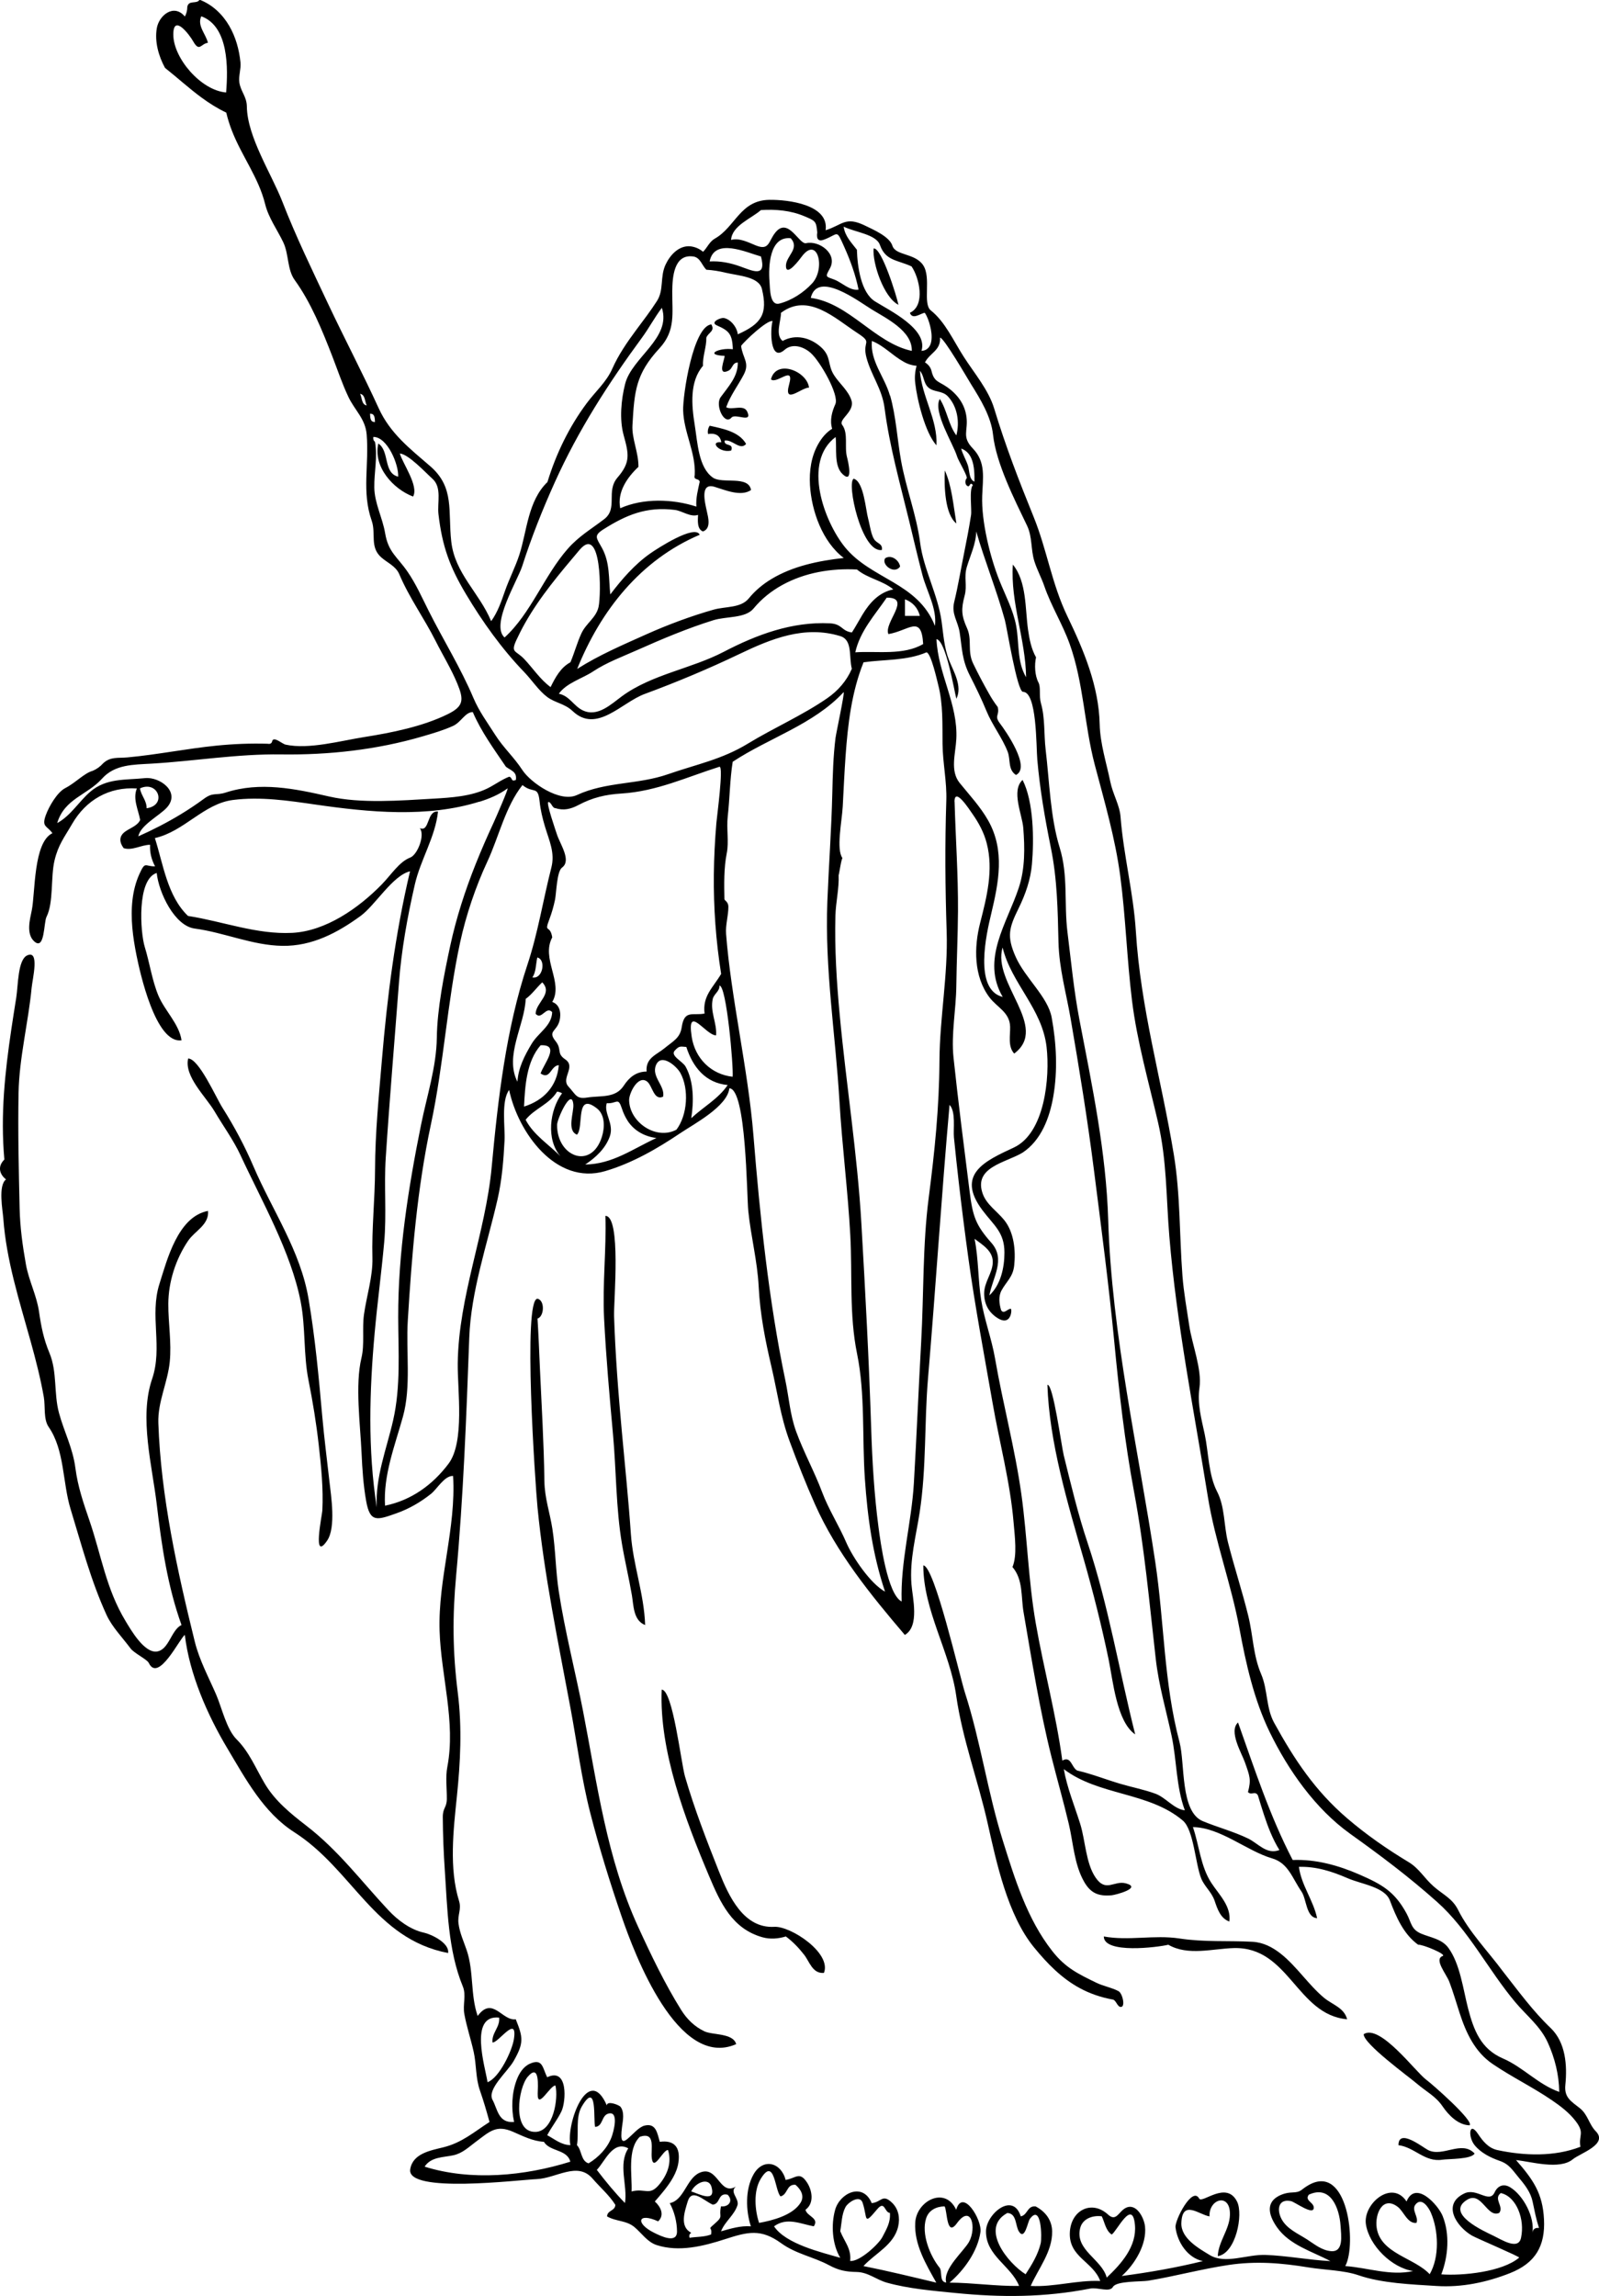 <?xml version="1.0" encoding="UTF-8"?>
<svg enable-background="new 0 0 231.784 332.648" version="1.1" viewBox="0 0 231.78 332.65" xml:space="preserve" xmlns="http://www.w3.org/2000/svg">
<g clip-rule="evenodd" fill-rule="evenodd">
	<path d="m126.63 36c1.152-0.2 3.374 6.988 3.601 8.16-2.12-1.051-3.79-6.03-3.6-8.16"/>
	<path d="m117.27 56.16c-1.097-0.028-3.732 2.575-2.884-0.465 0.809-2.904-1.808 0.035-2.636-0.735 0.77-2.976 5.24-1.182 5.52 1.2"/>
	<path d="m102.87 61.68c1.848 0.423 4.244 0.822 5.28 2.64-0.88 1.027-2.005-0.72-3.12-0.48-0.086 0.924 1.365 0.26 0.96 1.44-1.725 0.402-3.21-1.392-1.44-1.2-0.15-1.048-0.944-1.363-1.92-1.2-0.08-0.437 0-0.837 0.24-1.2"/>
	<path d="m136.95 68.16c0.995 2.125 1.239 5 1.68 7.68-1.67-1.302-1.78-5.397-1.68-7.68z"/>
	<path d="m123.75 69.36c1.465 0.395 1.738 4.539 2.1 5.821 0.218 0.777 0.42 2.528 1.004 3.136 0.455 0.474 1.099 0.511 0.977 1.363-2.96 0.494-5.16-9.84-4.08-10.32"/>
	<path d="m130.47 82.08c-0.841 1.229-2.772-0.305-2.159-1.2 0.88-0.58 2.02 0.28 2.16 1.2z"/>
	<path d="m26.313 235.44c-2.016-5.597-2.891-11.518-3.58-17.401-0.664-5.662-2.59-12.671-0.685-18.25 1.568-4.593-0.392-9.199 1.065-13.78 1.096-3.445 2.658-9.743 7.04-10.568 0.179 2.014-1.913 2.892-2.88 4.319-1.798 2.656-2.858 5.938-2.875 9.146-0.014 2.803 0.487 5.596 0.208 8.399-0.299 2.999-1.755 5.806-1.653 8.855 0.357 10.625 2.762 21.488 5.28 31.68 0.662 2.675 1.993 5.134 3.086 7.645 0.837 1.926 1.508 5.06 2.99 6.531 1.827 1.814 2.782 4.237 4.082 6.42 1.489 2.499 3.724 4.311 5.999 6.065 4.693 3.62 7.917 7.985 11.92 12.267 1.333 1.426 3.173 2.819 5.158 3.246 0.946 0.203 3.71 1.441 3.485 2.946-10.672-2.05-13.802-12.081-22.32-17.52-4.447-2.847-7.031-7.707-9.68-12.139-2.895-4.842-5.489-10.757-6.16-16.422-0.68 0.366-3.826 7.002-5.226 4.052-0.247-0.52-2.125-1.402-2.644-2.103-1.162-1.567-2.686-3.114-3.48-4.853-2.285-5.005-3.606-10.093-5.211-15.337-1.181-3.86-0.849-8.524-3.176-11.893-0.783-1.133-0.468-2.986-0.703-4.325-0.48-2.734-1.172-5.423-1.915-8.096-1.625-5.848-3.518-11.703-3.958-17.794-0.084-1.163-0.781-4.778 0.393-5.652-0.961-0.759-1.253-1.886-0.24-2.88-0.145-1.615-0.214-3.236-0.218-4.856-0.016-6.265 0.964-12.462 1.945-18.632 0.272-1.71 0.213-5.461 1.576-6.088 1.85-0.85 0.776 3.378 0.652 4.674-0.483 5.064-1.802 10.156-1.897 15.22-0.104 5.574 0.025 11.186 0.154 16.759 0.064 2.764 0.427 5.396 0.912 8.111 0.42 2.357 1.557 4.496 1.896 6.827 0.317 2.178 0.659 3.956 1.514 6.005 1.156 2.773 0.608 5.848 1.386 8.7 0.758 2.783 1.993 5.042 2.376 7.974 0.353 2.704 1.157 5.043 2.035 7.602 1.736 5.061 2.401 9.878 5.234 14.563 0.755 1.249 2.683 4.632 4.515 4.422 1.791-0.22 2.081-3.12 3.6-3.85"/>
	<path d="m27.273 153.36c1.549 0 4.029 5.636 4.952 7.098 1.744 2.764 3.23 5.54 4.518 8.542 2.748 6.405 6.795 12.176 7.98 19.169 0.964 5.685 1.478 11.295 1.989 17.031 0.283 3.161 0.684 6.274 1.04 9.429 0.237 2.1 0.966 6.677-0.327 8.572-2.201 3.226-0.734-3.691-0.701-4.349 0.16-3.167-0.166-6.347-0.52-9.49-0.358-3.181-0.864-6.267-1.488-9.404-0.742-3.727-0.405-7.581-1.123-11.318-1.383-7.197-5.666-14.656-8.741-21.29-0.999-2.153-2.53-4.254-3.739-6.31-1.279-2.17-4.443-5.08-3.84-7.68"/>
	<path d="m87.753 176.16c2.326 0 1.191 12.416 1.258 14.506 0.179 5.591 0.62 11.17 1.126 16.739 0.45 4.952 0.97 9.9 1.312 14.861 0.305 4.438 1.917 8.646 2.065 13.174-1.721-0.666-1.664-2.821-1.92-4.32-0.425-2.49-1.029-4.999-1.44-7.44-0.875-5.161-0.823-10.647-1.298-15.87-0.509-5.593-1.007-11.189-1.292-16.799-0.253-4.95 0.347-10 0.189-14.85"/>
	<path d="m77.913 188.16c1.093 0.244 0.985 2.573 0 2.88 0.153 2.354 0.238 4.713 0.343 7.07 0.247 5.515 0.583 10.957 0.657 16.475 0.033 2.476 0.791 4.544 1.16 6.936 0.463 3 0.464 6.05 0.925 9.05 0.893 5.815 2.398 11.578 3.52 17.356 2.055 10.594 3.423 21.279 7.965 31.201 1.859 4.06 3.89 8.303 6.261 12.09 0.833 1.33 1.921 2.397 3.346 3.08 1.205 0.577 4.165 0.228 4.624 1.862-8.439 3.715-14.727-13.017-16.602-18.477-1.724-5.021-3.241-9.918-4.546-15.002-1.271-4.95-1.92-10.09-2.854-15.112-1.796-9.654-3.839-19.39-4.797-29.169-0.328-3.37-2.16-30.24 2e-3 -30.24"/>
	<path d="m151.83 200.64c0.832-0.145 2.029 8.861 2.366 10.223 1.046 4.234 2.067 8.519 3.45 12.655 3.017 9.03 4.575 18.536 6.903 27.763-2.692-1.819-3.24-7.91-3.84-10.8-1.014-4.893-2.257-9.822-3.634-14.625-2.32-8.1-4.98-16.89-5.25-25.22"/>
	<path d="m133.83 226.8c1.608 0 5.263 16.018 6.054 18.478 2.262 7.031 3.271 14.365 5.467 21.362 1.742 5.56 3.525 11.393 7.181 16.039 1.909 2.428 3.712 3.282 6.376 4.582 1.037 0.506 2.211 0.69 3.221 1.222 0.592 0.312 1.063 2.396 0.289 2.286-0.522-0.074-0.637-1.087-1.227-1.089-1.624-0.302-3.199-0.839-4.654-1.623-2.65-1.426-4.758-3.602-6.646-5.907-3.847-4.698-5.445-12.292-6.749-18.084-1.381-6.135-3.654-12.177-4.535-18.378-0.9-6.38-4.77-12.35-4.77-18.89"/>
	<path d="m95.913 244.8c1.609 0 2.806 10.609 3.381 12.591 1.362 4.689 3.132 9.245 4.93 13.78 1.412 3.562 3.567 8.246 8.015 7.994 2.376-0.135 8.338 3.8 7.193 6.675-1.66 0.141-2.074-1.61-2.879-2.64-0.772-0.987-1.632-1.889-2.64-2.64-1.103 0.332-2.268 0.431-3.387 0.118-4.4-1.229-6.108-5.003-7.744-8.872-3.441-8.15-7.248-18.15-6.867-27.01"/>
	<path d="m159.99 280.56c3.598 0.665 7.319-0.264 10.964 0.291 3.673 0.559 7.067 0.288 10.604 0.481 3.078 0.167 5.361 2.764 7.255 4.911 0.981 1.112 1.958 2.241 3.098 3.196 1.196 1.002 2.923 1.425 3.36 3.12-7.317-0.651-8.418-10.518-16.401-10.316-3.082 0.078-6.662 1.169-9.519-0.484-1.52 0.37-9.35 1.36-9.35-1.2"/>
	<path d="m213.03 307.92c-1.664-0.027-3.066-1.484-3.931-2.754-0.994-1.461-2.335-2.104-3.692-3.26-1.267-1.08-7.778-5.803-7.737-7.187 2.347-1.541 7.505 5.436 9.031 6.569 0.93 0.69 6.96 5.99 6.33 6.63"/>
	<path d="m213.75 312c-0.451 0.866-3.781 0.768-4.675 0.904-2.57 0.393-4.012-1.812-6.365-2.104 0-2.528 3.544 0.33 4.294 0.705 2.14 1.08 4.87-1.48 6.74 0.5"/>
	<path d="m71.193 90c0.937-1.287 1.468-2.831 1.984-4.319 0.621-1.79 1.533-3.549 2.096-5.281 1.119-3.432 1.232-7.814 4.08-10.56 1.253-4.097 3.14-7.999 5.706-11.437 1.273-1.706 2.831-3.041 3.691-4.977 0.895-2.016 2.146-3.835 3.455-5.6 1.03-1.391 2.091-2.761 3.025-4.219 1.039-1.623 0.401-3.489 1.262-5.301 0.645-1.358 1.897-2.745 3.545-2.623 0.703 0.077 1.329 0.342 1.876 0.796 0.609-0.599 0.922-1.467 1.697-1.903 2.971-1.669 3.663-5.564 7.912-5.622 2.736-0.037 8.679 0.688 8.151 4.404 2.452-0.764 2.856-2.066 5.722-0.668 1.124 0.549 3.54 1.573 3.959 2.912 0.452 1.442 3.23 1.051 4.435 2.785 1.262 1.816-0.109 5.6 1.143 6.595 2.069 1.645 3.243 4.341 4.782 6.737 1.528 2.378 3.568 4.751 4.394 7.469 1.691 5.567 3.552 10.353 5.731 15.731 1.915 4.723 2.619 9.679 4.875 14.36 2.354 4.888 4.564 10.101 4.688 15.667 0.062 2.785 0.983 5.608 1.54 8.324 0.374 1.822 1.353 3.369 1.484 5.077 0.433 5.585 1.873 11.025 2.22 16.612 0.691 11.144 3.683 21.3 5.5 32.308 0.958 5.802 0.805 11.72 1.253 17.573 0.187 2.443 0.63 4.822 0.988 7.242 0.394 2.653 1.862 6.342 1.48 8.959-0.341 2.335 0.272 4.475 0.759 6.76 0.558 2.621 0.546 5.899 1.791 8.299 1.148 2.215 0.976 4.957 1.577 7.34 0.902 3.573 2.062 7.076 2.942 10.655 0.71 2.886 0.697 5.721 1.874 8.468 0.971 2.266 0.688 4.869 1.881 7.04 2.925 5.319 5.934 9.857 10.599 13.851 2.77 2.372 5.776 4.459 8.899 6.338 1.524 0.918 2.278 2.343 3.617 3.516 1.419 1.244 2.712 1.729 3.553 3.413 1.595 3.195 4.359 6.018 6.475 8.879 2.213 2.815 4.33 5.736 6.929 8.218 2.182 2.084 2.428 5.403 2.137 8.262-0.186 1.819 0.838 2.362 2.097 3.358 1.177 0.931 1.311 2.322 2.319 3.353 1.848 1.884-2.281 3.182-3.331 4.05-1.925 1.591-6.092 0.327-8.23 0.12 2.502 2.854 3.859 4.826 4.05 8.575 0.197 3.881-1.244 6.344-4.91 7.797-3.38 1.339-7.014 2.104-10.659 1.868-3.627-0.234-7.902-0.378-11.322-1.556-2.124-0.731-4.992-0.765-7.267-1.138-3.936-0.646-7.592-0.942-11.563-0.351-3.92 0.584-7.751 1.634-11.66 2.28-0.958 0.159-4.586 5e-3 -5.097 0.895-0.491 0.855-2.166 0.022-3.32 0.247-6.601 1.283-12.845 1.305-19.567 0.634-3.244-0.324-6.739-0.613-9.884-1.492-1.551-0.433-2.71-1.521-4.395-1.549-1.546-0.024-2.614-0.241-3.987-0.979-2.271-1.221-4.752-1.609-6.943-3.19-2.942-2.122-4.788-1.667-8.16-0.576-3.12 1.009-6.655 1.896-9.898 0.843-1.322-0.431-2.153-1.705-3.172-2.572-1.212-1.03-2.675-0.812-4.005-1.575 0.022-0.91 1.172-0.773 1.2-1.68-0.909-1.428-2.208-2.527-3.303-3.801-2.176-2.531-5.257-0.046-8.093 0.075-2.598 0.111-18.879 2.132-18.338-1.413 0.35-2.291 2.92-2.73 4.778-3.188 2.739-0.675 4.419-2.2 6.716-3.674-0.415-1.532-0.861-3.057-1.385-4.556-0.653-1.867-0.483-3.699-0.917-5.64-0.41-1.831-1.016-3.614-1.35-5.463-0.242-1.342 0.303-2.72-0.214-3.974-2.165-5.254-2.236-11.331-2.615-16.849-0.168-2.475-0.274-5.065-0.292-7.67-9e-3 -1.397 0.576-1.367 0.587-2.661 0.014-1.545-0.218-3.12 0.075-4.651 1.244-6.497-0.926-13.188-1.126-19.71-0.232-7.548 2.416-14.865 1.956-22.428-1.252-0.048-2.312 1.884-3.187 2.584-1.498 1.198-3.178 2.173-4.987 2.816-2.852 1.015-3.863 1.391-4.425-1.764-0.409-2.295-0.561-4.627-0.666-6.952-0.19-4.211-0.961-9.855-0.017-13.783 0.473-1.968 0.083-4.26 0.366-6.293 0.374-2.683 1.298-5.493 1.225-8.212-0.114-4.206 0.368-8.519 0.38-12.833 0.014-5.215 0.551-10.603 0.99-15.804 0.764-9.027 1.894-18.121 4.08-27.36-2.506 0.588-5.043 4.922-7.174 6.474-3.356 2.442-7.019 4.384-11.306 4.326-4.372-0.06-8.44-1.937-12.735-2.505-2.918-0.386-5.205-5.204-5.505-8.055-2.902 0.911-2.382 8.618-1.733 10.716 0.705 2.28 1.062 4.86 1.974 7.044 0.915 2.192 2.996 4.083 3.36 6.48-3.771 0.564-6.057-9.95-6.528-12.295-0.53-2.643-0.898-5.379-0.581-8.073 0.149-1.271 0.462-2.525 0.99-3.694 0.882-1.953 0.779-1.103 2.279-1.138-0.521-0.978-0.779-2.006-0.72-3.12-1.242-0.01-2.613 0.9-3.84 0.48-0.656-0.911-0.676-1.763 0.27-2.424 0.694-0.486 1.755-0.822 2.13-1.656-0.268-1.488-1.098-3.034-0.48-4.56-3.998-0.265-7.362 1.64-9.375 5.122-1.139 1.969-2.012 3.017-2.557 5.301-0.579 2.426-0.115 6.104-1.168 8.188-0.401 0.794-0.231 4.924-1.771 3.546-1.209-1.082-0.631-3.178-0.357-4.523 0.507-2.494 0.221-9.849 2.989-11.154-0.753-1.089-1.583-0.853-0.978-2.562 0.457-1.288 1.666-3.373 2.842-3.975 1.509-0.772 2.727-2.16 3.994-2.508 0.579-0.251 1.08-0.614 1.5-1.088 1.061-0.983 2.135-0.723 3.514-0.849 4.334-0.396 8.605-1.277 12.936-1.708 2.456-0.244 4.924-0.345 7.392-0.271 0.389 0.079 0.614-0.069 0.677-0.443 0.271-0.622 1.428 0.463 1.929 0.572 3.36 0.729 8.011-0.565 11.352-1.092 3.996-0.63 8.497-1.526 12.151-3.324 2.337-1.15 2.344-2.103 1.374-4.45-0.874-2.111-2.087-4.074-3.114-6.111-1.708-3.39-3.815-6.244-5.29-9.714-0.502-1.181-1.712-1.642-2.617-2.445-1.694-1.502-0.728-3.442-1.385-5.32-1.464-4.186-0.355-8.052-0.727-12.49-0.191-2.281-1.721-3.484-2.643-5.428-0.912-1.922-1.583-3.949-2.352-5.93-1.449-3.733-3.088-7.767-5.433-11.007-1.106-1.529-0.831-3.734-1.662-5.476-0.873-1.829-2.132-3.527-2.623-5.518-0.951-3.865-3.392-6.959-4.819-10.642-0.335-0.855-0.608-1.729-0.819-2.623-1.267-0.6-2.455-1.349-3.583-2.178-1.835-1.348-3.511-2.893-5.297-4.303-0.93-1.708-1.525-3.807-1.186-5.758 0.321-1.846 2.46-3.609 4.066-1.682 0.238-0.438 0.355-0.907 0.352-1.408 0.207-1.038 1.362-0.332 1.787-1.027 1.84 0.708 3.315 2.106 4.297 3.798 0.936 1.611 1.439 3.447 1.625 5.292 0.096 0.954-0.305 2.005-0.163 2.91 0.209 1.323 1.07 2.036 1.088 3.476 0.056 4.4 3.579 9.752 5.163 13.827 1.958 5.037 4.289 9.823 6.589 14.706 2.397 5.087 5.024 10.076 7.362 15.188 1.686 3.688 4.583 5.892 7.481 8.403 3.541 3.069 2.541 6.521 3.035 10.911 0.523 4.625 4.065 7.402 5.763 11.489m-41.04-83.76c-1.038 0.135-1.214 1.425-2.156-0.245-0.511-0.904-2.859-4.036-2.858-0.95 1e-3 3.411 3.995 8.094 7.654 8.394 0.284-3.431 0.416-9.569-3.6-11.04-0.64 1.374 0.683 2.586 0.96 3.841m80.157 24.24c-1.322 1.185-4.2 2.245-4.32 4.32 1.248-0.32 2.496 0.36 3.604 0.806 1.979 0.794 1.789-0.641 2.846-1.915 1.853-2.235 3.417 1.814 4.423 1.583 1.877-0.432 4.639 1.533 3.438 3.677-0.723 1.291-0.562 1.137 0.663 1.604 1.085 0.413 2.25 1.655 3.505 1.446-0.435-2.133-1.177-4.18-2.065-6.163-1.178-2.625-0.775-1.937-2.82-1.124-0.892 0.38-1.26 0.046-1.104-1.003-0.144-1.661-0.299-1.674-1.861-2.339-1.98-0.844-4.18-1.033-6.31-0.892m13.92 5.76c0.072 2.389 0.571 6.179 2.615 7.464 2.099 1.319 7.734 4.004 6.744 7.176 1.812-0.136 1.566-2.404 1.25-3.628-0.167-0.643-0.394-1.336-0.77-1.892-0.599 0.066-1.792 1.081-2.16 0 2.31-1.072 1.346-5.126 0.24-6.72-2.045-0.948-3.769-0.792-4.58-3.1-0.548-1.559-3.572-1.838-5.26-2.66 0.19 1.4 1.12 2.301 1.93 3.36m-9.6-1.68c-3.121-0.348-3.246 4.19-3.082 6.242 0.088 1.095 0.03 3.582 1.441 3.22 1.783-0.457 3.484-1.573 4.73-2.912 2-2.149 0.81-6.99-1.496-3.893-0.205 0.276-2.244 3.051-2.291 1.383-0.03-1.482 2.06-2.492 0.7-4.04m-11.76 3.36c1.511-0.085 2.956 0.199 4.373 0.702 1.827 0.648 3.918 1.736 3.067-1.421-2.08-0.574-6.75-2.792-7.44 0.719m-2.4-0.72c-2.8-0.382-3 3.066-3.019 5.028-0.03 3.225 0.527 5.704-1.859 8.284-3.438 3.717-3.63 6.186-3.91 11.139-0.111 1.97 0.892 3.917 0.868 6.029-1.623 1.518-3.11 3.655-2.64 6 3.338-1.494 7.615-1.354 11.04-0.24-0.098-1.257 0.222-2.39 0.48-3.6-0.119-0.562-0.938-0.159-0.72-0.96 0.179-3.244-1.581-6.154-1.68-9.36-0.068-2.188 1.427-12.174 4.08-12.48 0.588 0.974-0.435 1.166-0.72 1.92 0.031 1.39-0.558 2.685-0.48 4.08-1.982 2.29-1.651 5.771-1.207 8.536 0.421 2.626 0.549 6.21 2.644 7.667 1.365 0.949 5.172-0.361 5.523 1.797-1.487 1.01-3.794-0.021-5.292-0.467-2.134-0.637-1.403 2.218-1.119 3.516 0.2 0.912 0.658 2.508-0.549 2.951-0.91-0.313-0.745-1.711-0.72-2.4-1.122 0.368-2.288-0.584-3.36-0.72-4.155-0.524-7.088 0.759-10.313 2.785-1.527 0.959-1.05 1.262-0.247 2.735 1.163 2.132 0.95 4.392 1.2 6.72 1.685-2.208 3.522-4.344 5.812-5.948 0.952-0.667 6.468-4.259 7.148-2.692-8.565 3.643-14.352 10.961-17.76 19.44 3.173-2.024 6.657-3.502 10.08-5.04 2.979-1.337 6.481-2.643 9.67-3.543 1.799-0.508 3.962-0.209 5.131-1.644 0.907-1.114 2.022-2.042 3.249-2.785 3.149-1.908 6.897-2.661 10.51-3.067-3.095-2.344-4.676-6.812-4.895-10.556-0.12-2.056 0.175-4.162 1.208-5.972 0.49-0.859 1.15-1.674 2.007-2.191-0.369-1.209-0.039-2.456 0.463-3.565 0.593-1.307-2.177-6.162-3.553-7.402-1.065-0.96-2.685-1.453-3.802-0.471-2.146 1.886-2.099-2.967-1.747-4.163-0.787-0.198-4.088 2.917-4.56 3.6 0.219 1.77 1.285 2.427 0.394 4.138-0.832 1.596-1.952 3.029-2.554 4.742 0.822 0.478 2.529-0.466 3.042 0.629 0.825 1.764-1.713 0.211-2.276 0.871-1.025 1.2-2.414-1.786-1.576-2.945 1.107-1.532 2.539-3.002 2.491-5.035-0.812 0.019-0.736 0.886-1.339 1.181-1.729 0.849-0.515-1.687-0.581-2.141-3.029-0.129-0.792-1.225 1.2-0.96-0.065-2.237-0.595-2.696-2.309-3.451-1.058-0.466 0.557-1.161 1.013-1.075 1.015 0.193 1.912 1.374 2.016 2.366 3.438-1.539 4.363-2.95 3.501-6.56-0.432-1.811-3.384-1.917-5.289-2.372-0.911-0.226-1.835-0.368-2.772-0.428-0.62-0.596-0.87-1.781-1.9-1.921m17.04 6c5.612 0.773 9.269 6.529 14.64 7.68 0.108-2.89-3.752-4.742-5.812-6.011-1.89-1.164-7.86-5.696-8.83-1.669m-4.32 2.16c0.021 1.14-0.88 3.202 0.24 4.08 1.891-1.038 4.024-0.484 5.562 0.899 1.523 1.371 0.909 2.521 1.882 4.046 0.783 1.229 2.087 2.243 2.533 3.669 0.514 1.643-1.94 2.746-1.341 3.549 0.921 1.236 0.295 3.167 0.699 4.682 0.12 0.45 0.983 3.99-0.65 2.446-1.296-1.226-0.796-3.791-1.005-5.372-4.844 3.638-1.648 12.234 1.315 15.913 3.809 4.728 10.604 5.132 13.084 11.448 0.318-2.515-1.187-4.992-1.811-7.36-0.682-2.586-1.283-5.197-1.915-7.796-1.327-5.458-2.858-10.849-3.576-16.4-0.362-2.806-1.931-4.706-2.626-7.316-0.663-2.49 1.032-2.038-1.339-3.577-3.23-2.109-7.1-5.867-11.04-2.911m-20.157 3.6c-4.873 6.632-9.218 13.383-12.621 20.917-1.796 3.977-3.412 8.038-4.744 12.195-0.67 2.093-4.639 8.504-2.555 10.329 3.817-3.466 5.742-8.971 9.173-12.863 1.601-1.816 3.394-2.845 5.262-4.274 2.052-1.57 0.214-4.036 1.935-6.031 1.913-2.219 1.642-3.403 0.887-6.151-0.625-2.274-0.359-5.141 0.215-7.407 0.978-3.864 6.749-6.633 5.328-11.034-1.048 1.38-1.854 2.922-2.88 4.319m41.037 3.6c0.536 0.327 0.862 0.801 0.977 1.423 0.39 1.397 1.029 1.323 2.19 2.128 1.52 1.053 2.601 2.498 2.833 4.369 0.251 2.02-0.731 2.838 0.929 4.552 1.911 1.973 1.442 4.288 1.348 6.836-0.138 3.705 1.135 8.871 2.505 12.303 0.856 2.147 1.995 4.255 2.419 6.548 0.455 2.464 0.101 5.203 1.439 7.44-0.075-5.492-2.284-10.805-1.92-16.32 2.033 2.489 1.769 6.43 2.201 9.431 0.196 1.368 0.47 2.792 1.159 4.01-0.246 1.088-0.176 2.639 0.35 3.638 0.382 0.725 0.045 1.907 0.369 3.042 0.604 2.111 0.415 4.525 0.676 6.7 0.543 4.546 0.675 9.782 2.026 14.159 1.273 4.124 0.614 8.086 1.139 12.302 0.528 4.23 0.922 8.44 1.727 12.633 1.854 9.664 3.876 19.192 4.175 29.034 0.504 16.609 4.398 33.38 6.818 49.533 1.326 8.816 1.224 17.442 3.515 26.108 0.828 3.134 0.083 10.104 3.381 11.469 2.158 0.894 4.436 1.489 6.545 2.503 1.497 0.719 2.687 2.385 4.56 1.68-0.989-1.585-1.659-3.35-2.243-5.115-0.304-0.932-0.596-1.866-0.876-2.805-0.406-0.71-0.958 0.057-1.44-0.48 0.485-1.819 0.264-2.311-0.462-4.356-0.467-1.315-2.368-4.469-0.979-5.724 2.395 6.725 4.612 13.572 7.921 19.921 3.377-0.126 6.649 0.783 9.719 2.127 3.274 1.435 5.064 2.461 6.781 5.612 0.717 1.315 0.632 2.304 2.125 2.933 1.369 0.576 2.985 0.761 3.935 2.048 1.711 2.318 2.155 6.063 2.863 8.782 0.831 3.195 1.864 5.877 5.05 7.251 2.935 1.265 5.123 3.785 8.167 4.847-0.04-2.492-0.635-4.893-1.663-7.156-1.081-2.378-3.043-3.859-4.709-5.841-3.905-4.643-6.784-10.473-11.316-14.512-4.115-3.668-8.148-6.691-12.619-9.889-5.062-3.622-8.981-9.223-11.662-14.729-2.264-4.651-3.449-9.915-4.385-14.999-1.182-6.428-3.542-12.648-4.576-19.068-2.029-12.598-4.53-25.004-5.589-37.777-0.466-5.621-0.349-10.933-1.637-16.5-1.35-5.833-3.04-11.7-3.774-17.652-0.739-5.995-0.912-12.045-1.705-18.034-0.725-5.482-2.284-10.783-3.693-16.125-1.524-5.779-1.61-11.863-3.646-17.523-1.031-2.868-2.674-5.472-3.665-8.354-0.421-1.225-1.051-2.364-1.44-3.6-0.538-1.702-0.276-3.522-1.064-5.165-1.806-3.766-4.481-9.013-4.931-13.182-0.282-2.61-1.822-5.13-3.188-7.313-0.425-0.678-3.994-6.847-4.496-6.739 0.12 1.862-1.48 2.192-2.19 3.596m-5.04 4.8c0.853 3.002 1.022 6.273 1.572 9.368 0.726 4.09 2.24 7.855 2.778 11.967 0.502 3.835 2.561 7.472 3.104 11.36 0.265 1.886 0.371 3.821 1.076 5.612 0.656 1.667 1.982 3.786 1.068 5.613-0.33-1.264-1.502-8.406-2.88-8.64 0.206 4.97 3.138 9.426 2.874 14.471-0.11 2.13-0.939 4.605 0.487 6.367 1.428 1.762 2.995 3.436 4.121 5.419 2.48 4.37 1.527 9.016 0.426 13.634-0.627 2.627-2.579 10.896 1.692 11.949-3.179-5.428 0.623-10.651 2.326-15.815 0.926-2.803 0.878-5.76 0.654-8.67-0.146-1.908-1.795-5.414-0.101-6.955 1.621 3.183 1.663 8.662 1.358 12.189-0.195 2.264-0.937 4.375-1.932 6.403-1.379 2.81-1.762 4.042-0.425 7.045 1.378 3.092 4.663 5.785 5.215 8.771 0.69 3.744 0.886 7.684 0.236 11.448-0.53 3.068-1.745 6.351-4.453 8.143-2.427 1.464-7.195 2.085-5.761 6 0.562 1.534 2.097 2.528 3.091 3.758 1.43 1.766 1.696 4.423 1.453 6.612-0.184 1.646-1.09 2.245-1.824 3.576-0.489 0.886-0.347 1.925-0.079 2.854 0.383 0.692 0.974-0.209 1.41-0.177 0.211 0.015 0.093 2.571-1.867 1.371-1.305-0.799-1.971-2.012-1.993-3.535-0.025-1.718 1.239-2.994 1.25-4.619 0.011-1.638-1.51-2.489-2.64-3.359 0.589 2.928 0.487 5.937 0.96 8.88 0.456 2.847 1.513 5.591 2.008 8.455 1.138 6.581 2.895 13.063 3.817 19.68 0.861 6.177 1.006 12.487 2.083 18.673 1.157 6.644 2.957 13.235 3.852 19.912 1.28-0.744 1.33 1.01 2.16 1.44 2.123 0.491 4.153 1.303 6.239 1.92 1.694 0.501 3.44 0.83 5.103 1.438 1.464 0.535 2.72 2.253 4.258 2.402-1.279-3.464-1.157-7.225-1.92-10.8-0.806-3.781-1.853-7.25-2.295-11.137-0.93-8.174-1.636-16.139-3.15-24.224-1.332-7.114-2.177-14.525-2.863-21.719-0.79-8.275-1.889-16.532-2.935-24.779-0.947-7.466-2.125-14.683-3.396-22.062-0.646-3.749-1.664-7.223-1.757-11.065-0.111-4.642-0.174-9.091-1.103-13.665-0.862-4.251-1.587-8.444-1.967-12.771-0.172-1.946-0.04-9.815-2.073-9.823-0.843-3e-3 -2.343-9.358-2.624-10.383-1.196-4.345-2.905-8.525-4.157-12.853-0.031 1.808-0.864 3.469-1.369 5.168-0.443 1.495 0.087 2.636-0.311 4.134-0.514 1.933-0.479 2.887 0.349 4.712 0.766 1.688 0.01 3.303 0.884 5.115 0.714 1.482 1.498 2.965 2.312 4.395 0.372 0.669 0.79 1.307 1.255 1.915 0.294 1.273-0.569 1.208 0.336 2.396 0.76 0.996 4.531 6.366 2.305 7.444-1.199-0.778-0.76-2.221-1.2-3.36-0.794-2.048-2.222-3.834-3.068-5.889-0.729-1.771-1.553-3.456-2.42-5.162-1.145-2.25-1.112-3.866-1.472-6.229-0.253-1.656-1.226-2.647-0.794-4.419 0.573-2.349 0.96-4.75 1.441-7.12 0.369-1.814 0.717-3.635 1-5.464 0.133-0.857-0.304-3.755 0.272-4.356-0.459-0.549-0.398 0.277-0.733 0.159-0.45-0.159-0.436-0.876-0.177-1.129 0.226-0.22-1.199-2.569-1.375-3.148-0.576-1.895-3.56-6.521-2.515-8.362 1.053 1.64 1.238 3.699 2.399 5.28 0.504-1.918 0.16-4.156-1.222-5.644-0.829-0.893-2.047-0.566-2.858-1.316-0.721-0.668-0.577-1.684-1.199-2.4 0.256 3.708 2.578 7.047 2.399 10.8-1.64-1.794-2.813-6.614-3.079-8.999-0.103-0.854-0.036-1.694 0.199-2.521-0.688-0.059-1.329-0.265-1.923-0.616-1.59-0.889-2.837-2.314-4.558-2.984-0.27 2.943 1.85 5.197 2.61 7.9m-75.837 1.44c-0.296-0.584-0.202-1.558-0.96-1.68 0.296 0.584 0.203 1.558 0.96 1.68zm1.2 2.4c-0.028-0.612-0.045-1.235-0.72-1.2 0.028 0.612 0.045 1.235 0.72 1.2zm0 2.88c0.4 2.203-0.133 4.4-0.101 6.608 0.034 2.302 1.195 4.382 1.572 6.637 0.458 2.732 1.736 3.387 3.219 5.525 1.238 1.785 2.12 3.786 3.093 5.719 2.132 4.239 4.63 8.238 6.484 12.615 0.829 1.958 2.028 3.562 3.157 5.341 1.196 1.885 2.721 3.231 3.926 5.084 1.211 1.862 5.454 4.778 7.917 3.64 4.252-1.965 8.811-1.486 13.215-3.021 4.099-1.428 7.781-2.12 11.568-4.429 3.735-2.277 7.939-4.111 11.514-6.587 1.556-1.077 2.803-2.508 3.555-4.252-0.457-1.797 0.142-4.179-1.678-4.738-5.161-1.586-9.978 0.374-14.602 2.587-4.486 2.147-9.093 4.078-13.758 5.799-3.35 1.236-6.957 5.776-10.439 2.471-1.139-1.081-2.526-1.177-3.683-2.039-1.217-0.906-2.257-2.493-3.316-3.59-3.245-3.362-6.051-7.284-8.443-11.29-2.383-3.987-3.457-6.964-4.001-11.608-0.195-1.661 0.532-3.869-0.869-5.125-1.029-0.922-3.456-3.551-4.73-3.666 0.389 1.423 2.786 4.729 1.92 6.24-2.868-1.076-5.821-4.32-5.04-7.68 1.653 1.072 0.695 4.273 2.88 4.8 0.095-1.728-1.548-5.76-3.6-5.76-0.055 0.305 0.025 0.545 0.252 0.729m85.917 3.36c0.274 0.792 0.132 2.033 0.96 2.4 0.054-2.294-0.261-4.22-1.92-4.8 0.19 0.768 0.67 1.56 0.96 2.4m-57.597 28.56c0.585-1.377 0.96-2.832 1.591-4.193 0.673-1.454 2.14-2.258 2.485-3.836 0.402-1.842 0.445-12.045-2.761-8.246-2.846 3.374-5.724 6.754-7.9 10.615-0.451 0.799-0.869 1.616-1.254 2.449-0.868 1.883-0.075 1.46 1.14 2.745 1.277 1.351 2.305 2.952 3.82 4.066 0.679-1.384 1.457-2.846 2.879-3.6m41.517-13.44c-3.704-0.194-7.525 0.439-10.801 2.238-1.582 0.869-3.02 2.01-4.167 3.406-1.204 1.464-3.942 1.116-5.817 1.7-3.761 1.171-7.449 2.722-11.042 4.324-2.168 0.967-4.432 1.79-6.421 3.109-1.538 1.021-3.853 1.658-4.952 3.224 1.562 0.311 2.137 1.773 3.473 2.41 2.158 1.028 4.129-0.921 5.708-2.073 4.318-3.149 10.024-3.962 14.707-6.403 4.791-2.499 9.911-4.405 15.4-4.137 1.806 0.088 1.67 1.119 3.192 1.324 0.541-0.833 1.004-1.713 1.519-2.562 1.054-1.74 2.401-3.25 4.481-3.678-1.56-1.301-3.71-1.576-5.27-2.884m4.32 4.08c-1.744 2.551-3.857 4.812-4.56 7.92 3.151-0.214 6.983 0.482 9.84-1.2-0.247-4.355-2.074-1.93-5.04-1.44-0.71-1.667 3.46-5.315-0.24-5.28m2.64 2.64h2.16c-0.283-1.149-1.05-1.997-2.16-2.4v2.4m-6 6.72c-1.729 4.294-2.277 8.97-2.606 13.553-0.176 2.452-0.281 4.908-0.414 7.362-0.115 2.13-0.989 6.218-0.021 7.483-0.148-0.195-0.562 2.702-0.573 2.41 0.083 2-0.412 3.923-0.465 5.912-0.128 4.804 0.179 9.613 0.624 14.394 0.939 10.083 2.557 20.102 3.14 30.217 0.567 9.854 1.104 19.819 1.42 29.68 0.149 4.685 0.444 9.631 1.057 14.27 0.274 2.083 1.29 9.767 3.359 10.8-0.189-5.765 1.438-11.417 1.772-17.155 0.4-6.834 0.681-13.675 1.061-20.51 0.385-6.907 0.198-13.947 1.086-20.811 0.873-6.742 1.521-13.057 1.562-19.86 0.036-6.282 1.25-12.413 1.043-18.735-0.21-6.414-0.261-12.573-0.05-18.983 0.089-2.731-0.517-5.436-0.548-8.18-0.032-2.845 0.094-5.784-0.624-8.563-0.168-0.648-1.041-4.614-1.701-4.722-2.84 1.227-6.13 1.021-9.13 1.445m-18.96 14.4c-0.418 2.626-0.422 5.283-0.72 7.92-0.201 1.784 0.189 3.691-0.144 5.347-0.423 2.104-0.382 4.511-0.336 6.653 0 0.168 0.571 0.382 0.573 1.084 5e-3 1.316-0.438 2.644-0.333 3.956 0.716 9.303 3.188 19.566 3.966 29.198 0.951 11.752 2.217 23.969 4.631 35.506 0.525 2.51 0.675 4.955 1.559 7.386 1.093 3.004 2.653 5.807 3.771 8.794 0.928 2.482 2.437 4.821 3.5 7.293 0.928 2.153 3.52 5.978 5.613 7.104-1.801-5.363-2.531-10.726-2.922-16.347-0.411-5.922 0.061-12.294-1.13-18.108-1.158-5.658-0.671-11.427-0.984-17.188-0.354-6.496-1.19-12.959-1.574-19.443-0.576-9.729-2.141-19.062-1.749-28.945 0.206-5.203 0.59-10.39 0.714-15.597 0.064-2.681 0.133-5.37 0.464-8.034 0.088-0.71 1.37-6.653 1.182-6.658-4.38 4.71-10.83 6.62-16.08 10.09m-32.877 0.72c-1.73-2.561-3.576-5.062-4.8-7.92-1.104 0-1.687 1.468-2.855 2.002-1.391 0.635-2.897 1.071-4.361 1.501-6.75 1.981-13.719 2.727-20.57 2.631-6.331-0.089-12.495 0.964-18.764 1.335-2.677 0.158-5.33 0.099-7.198 2.18-2.145 2.39-5.438 2.886-6.492 6.431 1.97-1.07 3.122-3.101 4.785-4.534 2.323-2.002 5.092-1.68 7.941-1.977 2.143-0.223 5.206 2 3.165 4.268-1.035 1.15-3.84 2.548-4.13 4.163 2.11-0.937 4.169-1.993 6.143-3.19 1.151-0.698 2.273-1.445 3.357-2.243 1.367-1.007 1.687-0.433 3.178-0.914 4.967-1.603 10.017-0.557 14.971 0.577 4.604 1.054 10.417 0.583 15.112 0.314 2.561-0.147 5.495-0.331 7.837-1.483 1.074-0.528 2.04-1.268 3.162-1.7 0.531 0.145 0.181 0.764 0.96 0.48 0.2-1.2-0.684-1.35-1.441-1.92m31.197 30c-0.758-4.76-1.107-9.577-1.056-14.396 0.027-2.49 0.156-4.978 0.368-7.459 0.083-0.98 1.067-8.231 0.448-8.145-4.776 1.508-9.12 3.564-14.2 3.878-2.345 0.146-4.202 0.587-6.27 1.682-1.053 0.558-2.114 0.83-3.29 0.44-0.482 0.032-0.628-0.919-1.045-0.886-0.37 0.03 1.11 4.266 1.234 4.656 0.471 1.476 2.16 3.815 0.745 4.844-0.761 0.553-0.82 3.773-1.014 4.663-0.193 0.931-0.454 1.841-0.784 2.732-0.868 2.265 0.063 0.723 0.384 2.71-1.662 3.098 1.664 6.535 0 9.36 1.141 0.381 1.313 1.69 1.062 2.7-0.397 1.594-1.772 1.487-0.585 2.968 0.988 1.232 0.086 1.756 1.406 2.65 1.606 1.087-0.658 2.712 0.456 3.924 1.131 1.231 1.139 1.854 2.735 1.604 1.959-0.308 4.082 0.137 5.286-1.709 0.792-1.214 1.8-2.044 3.32-2.056-0.171-1.969 1.429-2.418 2.61-3.39 1.276-1.051 2.244-1.469 2.479-3.041 0.383-2.56 1.574-1.638 3.311-1.97-0.32-2.56 1.22-3.74 2.4-5.74m-28.797-27.36c-2.472 3.105-3.428 7.524-5.093 11.089-1.694 3.628-3.098 7.789-3.944 11.706-1.881 8.711-2.365 17.629-4.232 26.358-1.999 9.344-2.772 18.919-3.353 28.44-0.274 4.499 0.508 9.536-0.702 13.903-1.163 4.196-2.866 8.469-2.596 12.903 3.803-0.776 6.889-3.006 9.2-6.072 2.381-3.158 1.29-10.688 1.339-14.554 0.124-9.779 4.033-18.841 4.924-28.47 0.906-9.786 2.07-19.95 5.179-29.29 1.527-4.59 2.27-9.393 3.468-14.07 0.551-2.148-0.312-3.881-0.934-5.96-0.355-1.19-0.645-2.398-0.773-3.636-0.245-2.35-0.894-1.05-2.483-2.35m-55.44 0.48c0.142 1.013 0.984 1.767 0.96 2.88 3.018-0.43 1.646-4.1-0.96-2.88m49.2 1.92c-7.547 2.361-15.975 1.548-23.709 0.432-3.957-0.571-8.023-1.187-12.021-0.673-4.259 0.548-7.017 4.538-11.31 5.521 1.205 3.768 1.802 8.413 4.8 11.28 5.039 0.781 9.933 2.71 15.1 2.451 4.858-0.244 9.632-3.582 12.98-7.011 1.402-1.437 2.531-3.286 4.138-3.902 1.045-0.401 2.176-3.262 1.382-4.258 1.47 0.629 0.972-2.602 2.64-2.4-0.404 3.719-2.531 6.951-3.36 10.56-1.078 4.689-1.945 9.5-2.308 14.302-0.637 8.413-1.363 16.917-1.909 25.284-0.267 4.087 0.142 8.167-0.226 12.257-0.393 4.361-0.979 8.701-1.375 13.062-0.762 8.394-1.016 16.982 0.298 25.335-0.226-4.374 1.415-8.408 2.371-12.595 1.12-4.907 0.751-9.934 0.737-14.918-0.024-9.36 1.47-18.788 3.318-27.939 0.835-4.134 2.224-8.354 2.281-12.599 0.057-4.196 1.033-9.08 1.937-13.278 0.875-4.067 2.163-8.034 3.704-11.895 0.818-2.049 1.706-4.069 2.634-6.07 0.25-0.538 2.157-4.906 1.978-4.867-1.214 0.9-2.658 1.5-4.08 1.94m68.877 0c0.15 5.285 0.526 10.57 0.494 15.859-0.022 3.611-0.2 7.22-0.242 10.831-0.039 3.437-0.767 6.966-0.404 10.39 0.686 6.463 1.523 12.972 2.337 19.428 0.448 3.556 0.876 4.822 3.137 7.375 2.148 2.424 0.188 5.018-0.28 7.637 1.654-1.551 2.185-4.027 2.185-6.207 0-2.968-1.544-3.936-3.201-6.153-3.878-5.191 0.36-7.114 4.547-9.056 4.528-2.101 5.257-10.2 4.766-14.547-0.634-5.601-5.092-9.197-6.376-14.436-1.558 5.124 6.818 11.514 1.68 15.36-0.95-1.024-0.552-2.663-0.591-3.903-0.067-2.098-1.903-2.784-3.009-4.257-2.284-3.042-2.237-7.249-1.342-10.751 0.968-3.784 1.964-7.669 0.958-11.565-0.401-1.556-1.159-2.958-2.079-4.265-0.42-0.59-2.59-3.99-2.59-1.74m-61.197 25.44c1.503 0.335 2.048-2.571 0.72-2.88-0.215 0.98-0.189 2.21-0.72 2.88zm-0.96 3.12c-0.148 3.835-3.113 8.234-1.2 12 0.137-2.045 1.03-3.762 2.057-5.485 0.977-1.639 2.906-2.572 2.983-4.595-0.891-0.963-1.527 1.225-2.4 0.24 0.029-1.649 2.555-2.905 0.96-4.56-0.832 0.77-1.475 1.73-2.4 2.4m27.117 0c-0.422 1.84 0.623 3.489 0.48 5.28-1.492 0.021-4.291-4.685-3.533 0.224 0.479 3.097 2.792 5.431 5.933 5.776 0.141-1.416-0.889-13.344-1.92-13.2 0.07 0.8-0.79 1.19-0.96 1.92m-24.957 6.72c-2.052 2.344-2.257 5.927-2.4 8.88 2.862-0.898 4.782-2.947 5.04-6-1.187 0.061-1.23 2.192-2.64 1.2 0.459-1.4 2.915-4.24 0-4.08m21.12 0.24c-0.802-0.035-0.989-0.24-1.689 0.551-0.649 0.732 1.17 1.555 1.58 2.285 1.216 2.167 1.205 5.096 0.829 7.484 1.737-1.623 3.923-2.793 5.28-4.8-3.22-0.3-5.06-2.6-5.997-5.52m-1.44 12c1.612-2.121 1.854-5.903 0.582-8.225-0.541-0.988-2.776-2.931-3.534-1.153-0.717 1.682 1.335 3.002 1.032 4.578-1.363 0.641-1.553-1.605-2.326-2.188-1.319-0.995-2.619 1.697-2.605 2.689 0.044 3.22 3.924 5.85 6.851 4.29m7.677-6c-0.293 2.635-5.137 5.172-7.077 6.479-3.359 2.261-7.016 4.375-10.923 5.521-7.177 2.105-12.649-5.683-13.92-11.76-1.188 1.6-0.567 5.418-0.666 7.326-0.147 2.854-0.376 5.722-1.014 8.514-1.5 6.568-3.851 13.273-4.101 20.055-0.42 11.424-0.853 23.043-1.899 34.426-0.552 5.988-0.514 11.042 0.24 17.04 0.632 5.03 0.38 10.025-0.139 15.043-0.5 4.833-1.147 10.369 0.317 15.095 0.387 1.247-0.248 1.992-0.073 3.31 0.177 1.336 0.762 2.582 1.189 3.846 1.042 3.085 0.515 6.44 1.585 9.507 2.169-2.947 3.563 0.782 5.52 0.48 1.061 2.626 1.204 3.424-0.317 6.072-0.896 1.561-3.891 4.065-3.047 5.611 0.735 1.347 0.827 3.396 3.124 3.196-0.439-1.969-0.336-4.238 0.387-6.128 0.362-0.945 0.958-1.901 1.924-2.323 1.864-0.813 1.809 0.671 2.489 1.971 3.06-1.466 2.724 3.542 2.073 4.919-0.582 1.23-1.448 2.28-2.073 3.481 1.127 0.599 2.007 1.4 3.36 1.439-0.657-3.085 2.613-11.896 5.28-5.76 0.042-0.748 1.793-0.051 1.987 0.207 0.601 0.798 0.339 1.995 0.219 2.893-0.603 4.51 1.596 0.249 3.247-0.167 1.695-0.427 1.859 1.124 2.227 2.348 2.022-0.277 3.026 0.701 2.699 2.987-0.217 1.521-1.135 2.874-2.065 4.049-0.439 0.545-0.891 1.079-1.354 1.604 0.812 0.737 1.47 1.938 0.48 2.88-2.958-1.355-3.364 0.279-0.578 1.658 1.072 0.531 3.325 1.606 3.312-0.216-0.01-1.374-0.392-2.876-1.055-4.082 2.094-0.407 2.423-3.575 4.328-4.401 2.692-1.168 2.85 3.432 5.271 2.001-0.974 0.771 0.425 1.661 0.24 2.641-0.452 1.503-1.843 2.396-2.4 3.84 1.442-0.396 2.798-0.83 4.32-0.72-0.741-2.295-0.834-5.352 0.38-7.511 1.376-2.447 4.005-1.771 4.66 0.79 1.49-0.238 2.005-1.294 3.095 0.361 0.763 1.158 1.081 3.024-0.215 3.959 0.197 0.961 2.048 1.193 1.2 2.4-1.973-0.367-3.893-1.359-5.76 0 1.705 2.567 6.863 3.769 9.6 4.56-1.176-1.965-1.354-4.794-0.738-6.965 0.691-2.434 4.022-4.016 5.298-0.955 1.406-0.128 1.537-1.405 2.938-0.066 0.949 0.906 1.184 2.199 0.896 3.455-0.613 2.68-3.328 3.868-5.033 5.731 3.541 0.704 7.048 1.562 10.56 2.399-1.489-2.649-3.241-5.558-3.052-8.721 0.186-3.104 4.312-5.322 5.932-1.839 0.942-3.181 3.778 1.447 3.52 3.237-0.403 2.79-2.372 5.529-4.479 7.322 3.368 0.014 6.707 0.529 10.08 0.48-1.145-2.908-4.83-4.367-4.8-7.92 0.021-2.491 3.913-5.781 5.04-2.16 1.027-0.201 0.918-1.574 2.16-1.44 1.41 0.736 2.361 1.979 2.39 3.601 0.053 2.939-1.976 5.366-3.11 7.92 3.393 0.184 6.689-0.866 10.08-0.72-1.023-2.81-4.522-3.421-4.408-6.955 0.106-3.299 3.169-4.849 5.544-2.665 1.196 1.1 1.531-0.447 2.56-0.965 1.546-0.778 2.674 1.452 2.8 2.702 0.264 2.611-1.499 5.48-3.375 7.162 3.952-0.521 7.889-1.203 11.76-2.16-2.218-0.448-3.719-2.768-3.967-4.897-0.118-1.014 2.433-6.015 3.429-4.163 0.423 0.786 3.937-2.648 5.49 0.433 0.948 1.881-0.192 7.534-2.792 7.908 0.088-2.126 1.693-3.836 1.761-5.962 0.104-3.269-3.075-2.379-2.96 0.202-1.469-0.213-3.958-2.526-4.08 0.96-0.079 2.222 2.502 3.666 4.119 4.647 2.255 1.369 5.351-0.121 8.094-0.021 3.146 0.116 6.245 0.737 9.387 0.893-2.641-1.409-5.914-2.314-7.722-4.878-1.04-1.476-1.784-3.391 0.103-4.487 0.629-0.354 1.305-0.545 2.026-0.572 1.436-0.051 1.209-0.364 2.407-1.055 5.729-3.305 7.038 8.606 5.346 11.713 3.277 0.233 6.539 1.46 9.84 0.72-3.1-0.458-6.366-3.682-6.847-6.759-0.464-2.971 3.765-6.559 5.887-3.321 1.314-3.156 4.605 0.538 5.233 2.106 1.057 2.637 0.811 5.841-0.193 8.454 3.022 0.226 8.829-0.338 11.284-2.424 0.147-0.125-6.146-2.788-6.848-3.194-2.191-1.269-4.425-4.526-1.089-6.109 1.8-0.854 3.602 1.529 4.38-0.154 0.456-0.986 1.324-1.3 2.262-0.729 1.909 1.164 3.594 4.364 3.211 6.61 0.075-0.548 0.396-0.788 0.96-0.721-0.457-1.431-0.611-2.353-0.935-3.857-0.275-1.281-1.073-2.342-1.901-3.319-0.971-1.145-1.418-2.039-2.842-2.539-1.351-0.475-2.706-1.135-3.639-2.26-1.008-1.217-0.83-3.612 0.48-1.643 0.708 1.063 1.516 2.058 2.836 2.339 3.883 0.827 8.242 0.975 12-0.48-0.284-1.729 0.677-1.945-0.685-3.722-0.937-1.223-2.174-2.159-3.435-3.021-2.778-1.9-5.832-3.372-8.602-5.257-2.584-1.76-3.849-4.511-4.785-7.391-0.49-1.507-0.927-3.03-1.49-4.512-0.438-1.153-2.268-3.266-0.966-3.739 0.642-0.234-2.937-1.71-3.559-1.639-2.116-1.527-3.194-4.043-4.088-6.403-0.75-1.984-4.122-2.357-6.143-3.237-2.263-0.984-4.549-1.715-7.049-1.639 0.354 2.67 2.09 4.833 2.64 7.439-1.617-0.111-1.519-2.773-2.263-3.857-1.369-1.993-1.914-4.127-4.267-4.813-3.65-1.065-7.501-4.476-11.471-4.529 0.918 2.671 1.099 5.688 2.677 8.099 1.11 1.694 2.892 3.359 2.604 5.582-1.288-0.447-1.738-1.831-2.132-2.99-0.443-1.307-1.473-2.071-1.948-3.25-0.856-2.118-1.076-7.036-2.666-8.387-4.899-4.162-12.178-3.586-17.254-7.453 0.476 2.711 1.561 5.321 2.38 7.938 0.746 2.379 0.805 5.672 2.212 7.75 1.529 2.257 2.679 0.387 4.426 0.867 2.384 0.655-1.542 1.672-2.063 1.721-1.927 0.179-3.067-0.299-4.021-1.979-1.431-2.519-1.558-5.613-2.214-8.378-0.771-3.243-1.688-6.45-2.502-9.683-1.728-6.863-2.852-14.019-4.053-20.987-0.387-2.239-0.029-4.683-1.605-6.53 0.708-1.686 0.34-4.377 0.158-6.513-0.496-5.831-2.071-11.656-3.038-17.247-1.219-7-2.541-13.942-3.512-20.991-0.509-3.69-0.979-7.386-1.404-11.087-0.245-2.132-0.475-4.265-0.688-6.4-0.123-1.24 0.305-3.721-0.637-4.722-1.171 13.216-2.001 26.396-3.12 39.6-0.554 6.54-0.21 12.933-1.214 19.461-0.536 3.48-1.463 6.824-1.189 10.372 0.15 1.961 1.223 6.089-0.956 7.367-4.957-5.81-9.893-11.894-13.023-18.923-1.323-2.972-2.544-6.065-3.671-9.117-1.369-3.708-1.762-7.075-2.657-10.88-0.905-3.85-1.631-7.564-1.834-11.521-0.194-3.778-1.129-7.245-1.507-10.978-0.23-2.2-0.27-17.78-2.76-17.78m-24.957 0.48c-1.082 1.815-3.282 2.452-4.56 4.08 1.159 2.217 3.332 3.545 5.04 5.28-2.089-2.437-1.565-6.679 0.24-9.12-0.223-0.13-0.464-0.21-0.72-0.24m0 4.8c-0.054 4.612 4.96 6.604 6.492 1.761 0.417-1.32 0.497-3.175-0.716-4.125-3.204-2.51-1.843 2.795-2.896 3.804-1.533-0.624-0.408-3.253-0.528-4.416-0.254-2.47-2.342 2.12-2.352 2.98m7.2-3.12c-0.473 1.439 1.092 2.956 0.445 4.796-0.617 1.754-2.052 3.085-3.565 4.084 3.98-0.066 6.859-2.253 10.32-3.84-1.686-0.218-3.197-1.017-4.147-2.452-0.362-0.56-0.645-1.157-0.848-1.792-0.588-1.78-0.708-0.7-2.205-0.8m-17.28 141.84c1.693-0.619 3.57-4.552 3.825-6.271 0.54-3.628-2.3 0.64-3.105 0.511-0.146-1.394 1.116-2.202 0.96-3.6-4.427-0.47-2.014 7.17-1.68 9.36m6.96 7.2c2.6-0.078 3.331-4.883 2.88-6.72-0.772-0.033-2.614 3.616-2.571 1.188 0.016-0.896 0.342-4.547-1.448-2.451-1.376 1.61-2.314 8.08 1.139 7.98m6 1.92c0.721 0.743 0.541 2.271 1.68 2.641 1.455-0.878 2.716-2.183 3.331-3.787 0.281-0.73 1.159-3.899-0.489-3.411-0.993 0.294-0.726 1.834-1.882 1.918-0.302-0.773 0.372-6.828-1.915-3.001-0.976 1.63-0.42 3.85-0.725 5.64m-4.8-0.48c-1.626-0.107-3.005-0.815-4.467-1.453-2.443-1.065-3.387-0.038-5.386 1.446-1.047 0.778-1.944 1.67-3.261 1.957-1.46 0.317-3.251 0.216-4.165 1.649 6.726 2.104 14.479 1.357 21.12-0.72-0.485-1.83-2.962-1.43-3.841-2.89m13.92-0.72c-1.876 1.798-1.095 5.619-1.2 7.921 2.052-0.528 2.588 0.775 4.098-1.113 1.125-1.407 1.746-3.098 1.182-4.887-0.731-0.072-2.073 3.188-2.349 1.207-0.185-1.34 0.624-3.9-1.731-3.13m-6.24 4.8c1.277 1.668 2.61 3.297 4.08 4.8 0.408-2.543-1.037-5.582 0.48-7.92-2.215-1.21-3.385 1.9-4.56 3.12m23.517 7.68c1.953-0.344 4.901-1.113 6.023-2.93 0.601-0.974 0.032-1.93-0.743-2.59-1.332-0.116-1.093 1.409-2.16 1.68-0.833-0.767-0.855-5.884-2.889-2.525-1.06 1.75-0.85 4.49-0.23 6.36m-9.84-4.56c1.169 0.388 3.588 1.693 2.952-0.626-0.4-1.48-2.33-0.66-2.95 0.63m89.52 0.48c-0.618 0.843 0.661 1.083 0.719 1.806 0.11 1.367-2.729-0.767-3.304-0.882-1.883-0.38-2.059 1.289-1.365 2.594 0.771 1.451 2.402 2.116 3.71 2.963 1.081 0.7 2.122 1.576 3.459 1.692 1.866 0.162 1.48-2.247 1.386-3.695-0.17-2.54-1.45-5.95-4.61-4.48m27.6 2.64c-1.762 0.751-2.544-3.182-4.62-1.923-3.316 2.01 2.467 4.589 3.81 5.236 1.211 0.582 3.593 2.143 3.984 0.287 0.282-1.336 0.136-2.788-0.396-4.045-0.466-1.104-1.312-2.161-2.539-2.436-1.13 0.85 0.5 1.94-0.23 2.88m-117.12 2.88c-0.261 0.166-0.341 0.406-0.24 0.72 1.067-0.169 2.091-0.087 3.12-0.48 0.217-1.278-0.652-0.533 0.478-1.521 1.428-1.249 0.583-0.92 0.962-2.559 1.058 0.146 1.844-0.773 0.96-1.68-1.439-0.336-1.019 1.348-2.16 1.44-1.335-0.593-3.031-2.451-3.629-0.462-0.425 1.42-1.233 3.63 0.509 4.54m21.6-0.24c0.603 1.535 1.634 2.532 1.44 4.319 1.369 0.146 4.146-2.451 4.662-3.448 0.604-1.166 1.208-2.13 1.098-3.512-0.805-0.051-0.716-1.877-1.849-0.527-2.048 2.44-1.353 1.32-2.106-0.941-0.414-1.24-2.136-0.022-2.482 0.62-0.56 1.05-0.55 2.34-0.76 3.49m83.52-1.2c-1.278 0.161-1.845-1.65-2.679-2.296-2.239-1.734-3.378 1.064-3.082 3.016 0.569 3.751 5.464 4.328 7.681 6.721 1.448-2.498 1.29-6.344 0.166-8.929-0.31-0.713-1.343-2.351-2.258-1.125-0.57 0.78 0.55 1.81 0.17 2.62m-69.12 6.48c0.426 0.604-0.079 2.063 0.96 2.159-0.523-1.966 2.563-4.54 3.31-5.898 1.127-2.049 0.322-5.557-1.765-2.684-1.527 2.104-1.38-1.899-1.785-2.458-1.192 0.03-2.288 0.543-2.671 1.739-0.72 2.22 0.54 5.4 1.94 7.14m9.84-7.92c-4.072 2.208 0.122 7.317 2.64 8.881 0.908-1.391 1.797-2.85 2.188-4.483 0.185-0.769 0.124-5.823-1.569-3.538-0.321 0.433-0.728 3.14-1.572 1.854-0.56-0.85-0.3-2.63-1.69-2.71m10.56 2.16c-0.833 3.207 3.146 4.534 3.84 7.2 2.104-1.986 4.376-4.515 4.09-7.636-0.358-3.905-2.639 0.966-3.369 1.396-0.878-0.572-1.011-1.782-1.44-2.64-1.27-0.17-2.76 0.31-3.12 1.68"/>
</g>
</svg>
